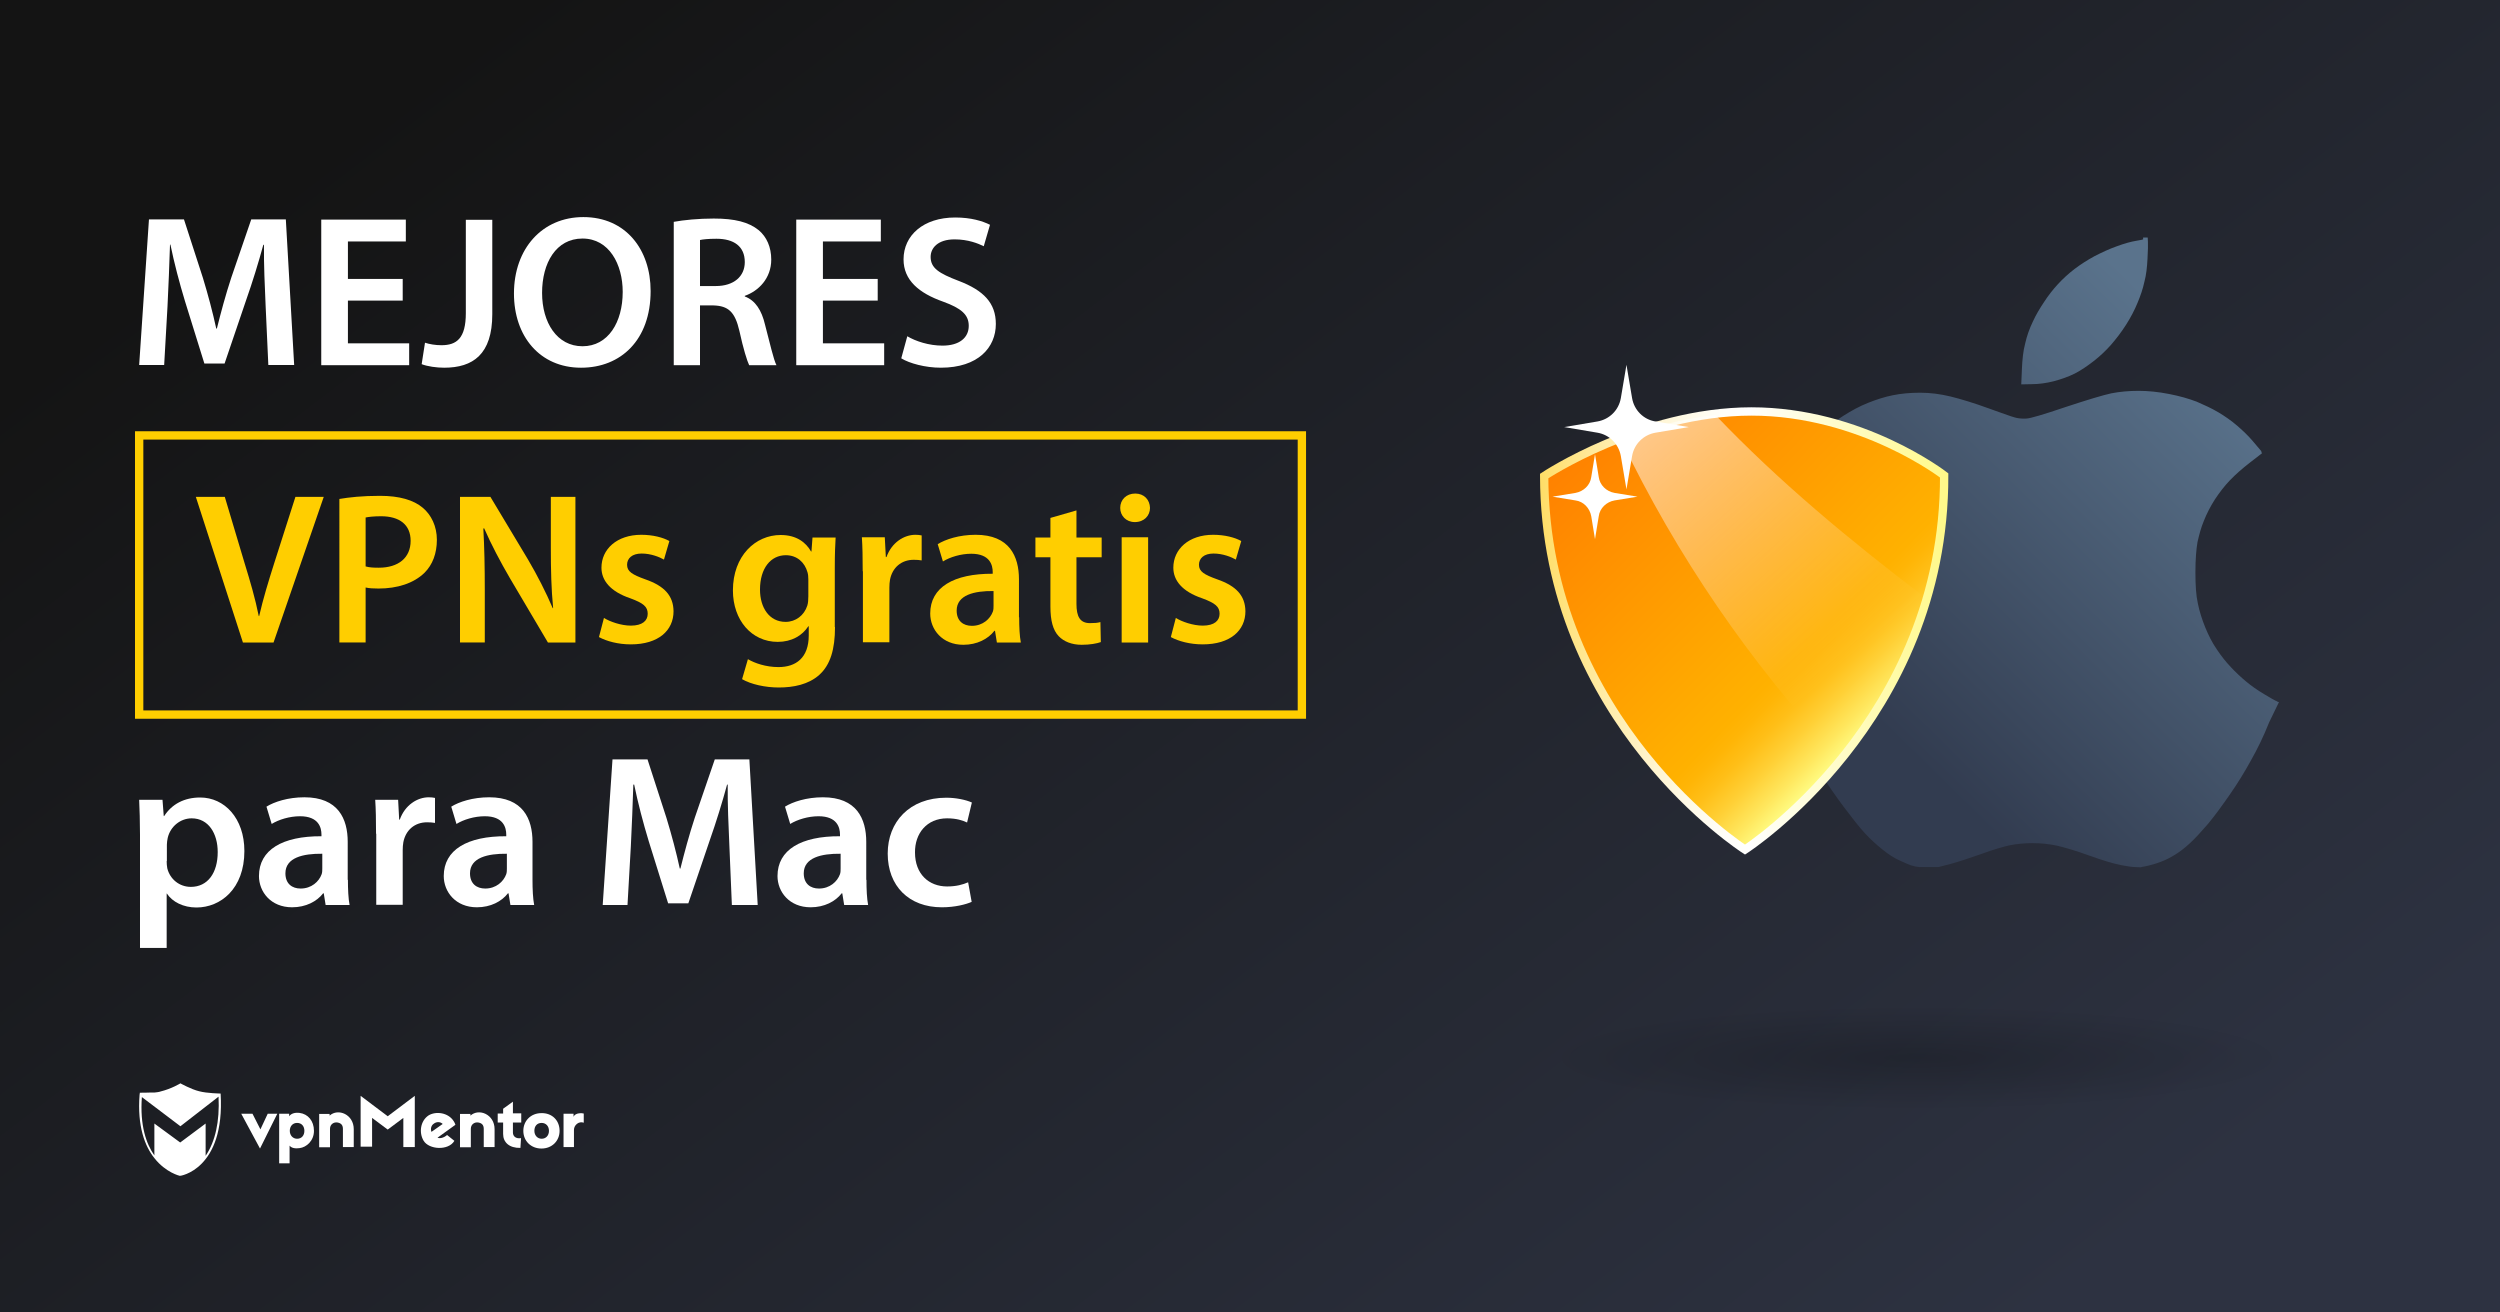<?xml version="1.0" encoding="utf-8"?>
<!-- Generator: Adobe Illustrator 18.0.0, SVG Export Plug-In . SVG Version: 6.00 Build 0)  -->
<!DOCTYPE svg PUBLIC "-//W3C//DTD SVG 1.1//EN" "http://www.w3.org/Graphics/SVG/1.1/DTD/svg11.dtd">
<svg version="1.1" id="Layer_1" xmlns="http://www.w3.org/2000/svg" xmlns:xlink="http://www.w3.org/1999/xlink" x="0px" y="0px"
	 viewBox="0 0 1200 630" enable-background="new 0 0 1200 630" xml:space="preserve">
<rect x="0" y="0" width="1200" height="630" fill="#808080" stroke="none"/>
<linearGradient id="SVGID_1_" gradientUnits="userSpaceOnUse" x1="255.025" y1="-138.863" x2="891.191" y2="698.103">
	<stop  offset="0.102" style="stop-color:#141414"/>
	<stop  offset="1" style="stop-color:#2D3241"/>
</linearGradient>
<rect fill="url(#SVGID_1_)" width="1200" height="630"/>
<g>
	<g>
		<path fill="#FFFFFF" d="M124.8,551.3l-9-16.7h5.4l3.8,7.5l3.5-7.5h4.6L124.8,551.3z"/>
		<path fill="#FFFFFF" d="M150.7,542.8c0,4.8-3.6,7.9-6.9,8.3c-2,0.3-3.9,0-4.8-1.2v8.5h-5v-23.8h4.8v1.2c0.9-1.3,2.8-1.9,5-1.6
			C147.8,534.7,150.7,538,150.7,542.8z M139.1,542.8c0,2.2,1.5,3.8,3.5,3.8c2.2,0,3.5-1.6,3.5-3.8s-1.3-3.8-3.5-3.8
			C140.5,539,139.1,540.6,139.1,542.8z"/>
		<path fill="#FFFFFF" d="M169.8,542v8.6h-5.2v-8.7c0-1.9-0.9-2.8-2.6-3.1s-3.6,0.8-3.6,3v8.9h-5.2v-16h5v0.8
			C162.3,531.8,169.8,534.9,169.8,542z"/>
		<path fill="#FFFFFF" d="M199.1,550.6h-5.5v-14l-7.5,5.6l-7.5-5.6v13.8h-5.5V526l13,9.8l13-9.8V550.6L199.1,550.6z"/>
		<path fill="#FFFFFF" d="M217.8,538.2c0.3,0.4,0.7,1.3,0.8,1.7l-8.6,6.2c1.1,0.5,3,0.1,4.6-1.3l3.5,2.8c-2.8,4.8-12.2,4.3-14.8-0.1
			c-2.3-3.9-1.5-9.5,2.4-12.1C209.1,533.3,215.1,533.9,217.8,538.2z M207.1,543.3l5.4-3.8c-1.2-1.2-3.1-1.1-4.3-0.1
			C207.1,540.1,206.5,541.7,207.1,543.3z"/>
		<path fill="#FFFFFF" d="M250.2,538.8h-4v4.8c0,1.9,1.5,3.1,3.9,2.7l-0.3,4.7c-5.4,0.1-8.3-2.7-8.3-6.7v-5.5h-2.6v-4.3h2.6v-2.3
			l4.7-3.4v5.6h4L250.2,538.8L250.2,538.8z"/>
		<path fill="#FFFFFF" d="M268.6,542.8c0,4.8-3.6,8.5-8.7,8.5c-5,0-8.7-3.6-8.7-8.5c0-4.8,3.6-8.5,8.7-8.5
			C265,534.2,268.6,537.8,268.6,542.8z M256.5,542.8c0,2.2,1.5,3.8,3.5,3.8s3.5-1.5,3.5-3.8S262,539,260,539
			C257.8,539,256.5,540.5,256.5,542.8z"/>
		<path fill="#FFFFFF" d="M280.2,534.5v4.4c-2.4-0.9-4.7,1.2-4.7,3.4v8.3h-5v-16h4.8v1.5C276.1,533.9,279.8,534.3,280.2,534.5z"/>
		<path fill="#FFFFFF" d="M237.4,542v8.6h-5.2v-8.7c0-1.9-0.9-2.8-2.6-3.1s-3.6,0.8-3.6,3v8.9h-5.2v-16h5v0.8
			C229.9,531.8,237.4,534.9,237.4,542z"/>
		<path fill="#FFFFFF" d="M105.9,524.9c0,0-6.6-0.1-10.3-1.1c-3.8-0.9-9-3.8-9-3.8l0,0l0,0c0,0-4.2,2.6-9.5,3.9
			c-0.8,0.3-1.9,0.4-2.8,0.5c0,0,0,0-0.1,0c-0.3,0-0.4,0-0.7,0c-0.1,0-0.1,0-0.3,0c-0.1,0-0.3,0-0.4,0c-2.3,0.1-4.6,0.1-5.4,0.1
			c-0.1,0-0.3,0-0.3,0l0,0l0,0c0,0.3,0,0.7-0.1,0.9l0,0c-1.2,15.3,2.6,24.9,7.1,30.5l0,0c5.5,7,12.2,8.5,12.2,8.5l0,0l0,0
			C86.2,564.6,108.1,561.5,105.9,524.9z M98.7,554.8v-15.5l-12.2,9.1l-12.4-9.1v15.3c-3.9-5.5-7-14.4-6-28l18.5,14l18.3-14.2
			C105.5,538.4,103.3,548,98.7,554.8z"/>
	</g>
</g>
<rect x="66.8" y="209" fill="none" stroke="#FFCE00" stroke-width="4" stroke-miterlimit="10" width="558.1" height="134"/>
<g>
	<g>
		
			<linearGradient id="SVGID_2_" gradientUnits="userSpaceOnUse" x1="853.92" y1="329.726" x2="1020.092" y2="499.124" gradientTransform="matrix(1 0 0 -1 0 630)">
			<stop  offset="0" style="stop-color:#323C50"/>
			<stop  offset="1" style="stop-color:#5A738C"/>
		</linearGradient>
		<path fill="url(#SVGID_2_)" d="M985.8,183c3.7-1,7.1-2.2,10.1-3.7c3.1-1.6,6-3.6,9.1-6s5.8-5,8.3-7.8c2.5-2.9,4.9-6,7.2-9.6
			c2.3-3.6,4.1-7.1,5.5-10.5c1.4-3.3,2.6-6.8,3.3-10.1c0.9-3.3,1.3-7.1,1.5-11.1c0.2-4,0.3-7,0.2-8.1l-0.1-2.1h-1h-1.2v0.9
			c0,0.1-1.1,0.3-3.4,0.7c-2.4,0.4-5.4,1.2-9.2,2.6c-3.7,1.3-7.3,3-10.8,4.8c-3.3,1.8-6.6,3.9-9.5,6.1c-3,2.3-5.6,4.7-8,7.3
			s-4.6,5.4-6.6,8.5c-2,3-3.9,6.1-5.4,9.4c-1.6,3.3-2.9,6.9-3.7,10.5c-1,3.7-1.4,7.9-1.6,12.6l-0.3,7.1l5.1-0.1
			C978.6,184.4,982.2,183.9,985.8,183z"/>
		
			<linearGradient id="SVGID_3_" gradientUnits="userSpaceOnUse" x1="912.909" y1="272.216" x2="1078.838" y2="441.366" gradientTransform="matrix(1 0 0 -1 0 630)">
			<stop  offset="0" style="stop-color:#323C50"/>
			<stop  offset="1" style="stop-color:#5A738C"/>
		</linearGradient>
		<path fill="url(#SVGID_3_)" d="M1093.9,337l-0.5-0.1l-0.4-0.2l-0.3-0.2l-0.5-0.2c-0.3-0.1-2.1-1.1-5.4-3.1c-3.2-1.9-6.2-4-8.7-6.1
			c-2.5-2.1-5-4.4-7.3-6.9c-2.4-2.5-4.6-5.3-6.8-8.6c-2.2-3.2-4-6.8-5.5-10.5c-1.5-3.7-2.7-7.4-3.5-11.3c-0.9-3.9-1.2-8.9-1.2-15.1
			c0-6.2,0.4-11,1-14.5c0.8-3.5,1.7-7,3.1-10.3c1.3-3.3,3.1-6.8,5.2-10.1c2.2-3.3,4.6-6.5,7.3-9.3c2.8-2.9,5.9-5.6,9.5-8.4l5.3-4.1
			l0.3-0.1l0.1-0.1v-0.7l-0.1-0.1c0-0.1,0-0.3-0.2-0.6c-0.3-0.4-1.6-1.9-3.9-4.6s-4.8-5.1-7.6-7.5c-2.8-2.4-5.8-4.5-9-6.4
			c-3.2-1.9-6.7-3.5-10.4-5.1c-3.7-1.4-8.1-2.7-13.3-3.7c-5.1-1-10-1.5-14.6-1.5s-9,0.4-13.1,1.2c-4.1,0.9-11.4,3.1-22,6.6
			c-10.6,3.6-16.8,5.4-18.6,5.5c-1.8,0.1-3.4,0-4.8-0.3c-1-0.2-3.6-1-7.9-2.6c-1.5-0.6-3.3-1.1-5.3-1.9c-7.4-2.7-13.7-4.6-18.6-5.8
			c-5-1.2-9.7-1.8-14.5-1.8s-9.1,0.4-13.1,1.2s-8,2.1-12,3.7c-4,1.6-7.9,3.7-11.8,6.2s-7.2,4.9-9.7,7.2c-2.6,2.4-5,4.9-7.2,7.6
			c-2.3,2.7-4.6,5.9-6.9,9.6c-1.7,2.8-3.2,5.6-4.6,8.6c-0.5,1-0.9,2-1.3,3c-0.9,2-1.6,4.1-2.4,6.3c-0.2,0.6-0.3,1.1-0.4,1.6
			c-0.4,1.1-0.3,2.2-0.7,3.3c-0.2,0.6,0.2,1.1,0.2,1.7l0,0c-2.9,1.1-2.9,2.4-2.9,3.5l0,0c0,1.2,0,2.5,0,3.7l0,0c-1,1.2-1,2.6-1,3.8
			l0,0c0,1.3-0.2,2.1-0.4,3.4l-0.8,7.5h0.2v14.7l1.1,10.8c0.2,1.8,0.2,3.5,0.5,5.3c0.9,5.3,1.9,10.5,3.1,15.5c1.6,6.8,3.6,13.4,6,20
			c1.4,4,3,7.9,4.6,11.7c0.5-0.4,0.9-0.7,1.3-1c-0.5,0.4-1,0.8-1.3,1c1,2.4,2.1,4.7,3.1,7c2.9,5.9,5.7,11.3,8.8,16.1
			c3.1,4.9,6.7,10.2,10.9,15.8c4.3,5.7,7.6,9.9,10.2,12.7c2.6,2.8,5.3,5.3,8.3,7.7c3,2.4,5.7,4.2,8.3,5.3c2.6,1.2,4.4,2,5.3,2.3
			c1,0.3,1.7,0.5,2.2,0.6l0.7,0.1l1.4,0.2h1.5h4.9h1.4h1.2l5.8-1.5c3.8-1,8.8-2.7,14.8-4.8c6-2.2,10.7-3.5,13.8-4.2
			c3.1-0.6,6.8-1,10.8-1s7.9,0.4,11.7,1.2c3.8,0.9,9.1,2.4,15.6,4.8c6.7,2.4,11.6,3.8,14.9,4.5c3.2,0.6,5.7,1,7.3,1l2.5,0.1l0.3-0.1
			l0.3-0.1l1.2-0.2c0.9-0.1,2.6-0.6,5.4-1.4c2.8-0.9,5.5-2,8.3-3.7c2.8-1.6,5.4-3.6,8.1-6.1c2.6-2.4,5.4-5.5,8.6-9.2
			c3.1-3.7,6.6-8.5,10.5-14.1s7.3-11.2,10.2-16.5c3-5.3,6-11.4,8.7-18.2L1093.9,337l0.1-0.5L1093.9,337z"/>
	</g>
	<g>
		<path fill="#FFFFFF" d="M860.9,314.2c-0.7,1.5-1.3,3.1-1.9,4.9C859.6,317.4,860.2,315.7,860.9,314.2c0.3-0.8,0.7-1.5,1-2.3
			C861.6,312.6,861.3,313.4,860.9,314.2z"/>
		
			<linearGradient id="SVGID_4_" gradientUnits="userSpaceOnUse" x1="592.396" y1="68.287" x2="598.308" y2="68.287" gradientTransform="matrix(1 -2.210538e-003 -2.210538e-003 -1 263.87 385.06)">
			<stop  offset="0" style="stop-color:#5600C6"/>
			<stop  offset="1" style="stop-color:#86FFD7"/>
		</linearGradient>
		<path fill="url(#SVGID_4_)" d="M860.9,314.2c-0.7,1.5-1.3,3.1-1.9,4.9C859.6,317.4,860.2,315.7,860.9,314.2c0.3-0.8,0.7-1.5,1-2.3
			C861.6,312.6,861.3,313.4,860.9,314.2z"/>
		
			<linearGradient id="SVGID_5_" gradientUnits="userSpaceOnUse" x1="643.658" y1="41.324" x2="503.565" y2="181.417" gradientTransform="matrix(1 -2.210538e-003 -2.210538e-003 -1 263.87 385.06)">
			<stop  offset="0" style="stop-color:#FFFF88"/>
			<stop  offset="5.529694e-002" style="stop-color:#FFE75E"/>
			<stop  offset="0.118" style="stop-color:#FFD036"/>
			<stop  offset="0.175" style="stop-color:#FFBF18"/>
			<stop  offset="0.225" style="stop-color:#FFB506"/>
			<stop  offset="0.26" style="stop-color:#FFB100"/>
			<stop  offset="1" style="stop-color:#FF8100"/>
		</linearGradient>
		
			<linearGradient id="SVGID_6_" gradientUnits="userSpaceOnUse" x1="739.13" y1="327.135" x2="935.162" y2="327.135" gradientTransform="matrix(1 0 0 -1 0 630)">
			<stop  offset="0" style="stop-color:#FFDD65"/>
			<stop  offset="1.671325e-002" style="stop-color:#FFDF6D"/>
			<stop  offset="0.14" style="stop-color:#FFEAA0"/>
			<stop  offset="0.256" style="stop-color:#FFF3C9"/>
			<stop  offset="0.36" style="stop-color:#FFFAE7"/>
			<stop  offset="0.45" style="stop-color:#FFFEF9"/>
			<stop  offset="0.515" style="stop-color:#FFFFFF"/>
			<stop  offset="0.675" style="stop-color:#FFFDD7"/>
			<stop  offset="1" style="stop-color:#FFF988"/>
		</linearGradient>
		<path fill="url(#SVGID_5_)" stroke="url(#SVGID_6_)" stroke-width="4" stroke-miterlimit="10" d="M933.2,228.2
			c0.3,117.9-95.6,179.6-95.6,179.6s-96.1-61.3-96.4-179.3c0,0,46.4-30.9,99.4-31C893.6,197.5,933.2,228.2,933.2,228.2z"/>
		
			<linearGradient id="SVGID_7_" gradientUnits="userSpaceOnUse" x1="522.467" y1="197.137" x2="629.145" y2="70.003" gradientTransform="matrix(1 -2.210538e-003 -2.210538e-003 -1 263.87 385.06)">
			<stop  offset="5.102041e-003" style="stop-color:#FFFFFF"/>
			<stop  offset="1" style="stop-color:#FFFFFF;stop-opacity:0"/>
		</linearGradient>
		<path opacity="0.6" fill="url(#SVGID_7_)" enable-background="new    " d="M923.5,286.4c-9.2,32.1-25,58.1-40.7,77.7
			c-42.5-45.5-78.1-97.4-105-153.6c13.2-5,28.8-9.4,45.6-11.3C853.8,231.1,888.1,259.5,923.5,286.4z"/>
	</g>
	
		<radialGradient id="SVGID_8_" cx="968.452" cy="-1262.477" r="101.329" gradientTransform="matrix(1.777 0 0 -0.25 -800.841 192.182)" gradientUnits="userSpaceOnUse">
		<stop  offset="0" style="stop-color:#000000"/>
		<stop  offset="0.995" style="stop-color:#000000;stop-opacity:0"/>
	</radialGradient>
	<ellipse opacity="0.2" fill="url(#SVGID_8_)" enable-background="new    " cx="920.1" cy="508.4" rx="179" ry="25.6"/>
	<g>
		<path fill="#FFFFFF" d="M794.6,202.3l16,2.7l-16,2.7c-5.7,1-10.2,5.4-11.2,11.2l-2.7,16l-2.7-16c-1-5.7-5.4-10.2-11.2-11.2
			l-16-2.7l16-2.7c5.7-1,10.2-5.4,11.2-11.2l2.7-16l2.7,16C784.4,196.9,788.9,201.4,794.6,202.3z"/>
		<path fill="#FFFFFF" d="M775,236.6l11,1.8l-11,1.8c-3.9,0.7-7.1,3.7-7.6,7.6l-1.8,11l-1.8-11c-0.7-3.9-3.7-7.1-7.6-7.6l-11-1.8
			l11-1.8c3.9-0.7,7.1-3.7,7.6-7.6l1.8-11l1.8,11C767.9,232.8,771,235.9,775,236.6z"/>
	</g>
</g>
<g>
	<path fill="#FFFFFF" d="M127.5,146.8c-0.4-9-0.9-19.9-0.8-29.3h-0.3c-2.3,8.5-5.2,17.9-8.3,26.7l-10.3,30.3h-9.7l-9.3-29.9
		c-2.7-8.9-5.2-18.4-7-27.2h-0.2c-0.3,9.1-0.7,20.2-1.2,29.7l-1.6,28.1H66.8l4.7-69.9h16.8l9.1,28.1c2.5,8.2,4.7,16.5,6.4,24.3h0.3
		c1.9-7.6,4.2-16.2,6.9-24.4l9.6-28h16.6l4,69.9h-12.4L127.5,146.8z"/>
	<path fill="#FFFFFF" d="M193.3,144.3H167v20.5h29.4v10.5h-42.2v-69.9h40.6v10.5H167v18h26.3V144.3z"/>
	<path fill="#FFFFFF" d="M223.6,105.5h12.7v45.3c0,19.3-9.3,25.7-23.1,25.7c-3.6,0-8-0.6-10.8-1.7l1.6-10.3c2.1,0.7,4.9,1.2,7.9,1.2
		c7.3,0,11.7-3.3,11.7-15.4V105.5z"/>
	<path fill="#FFFFFF" d="M312.3,139.7c0,23.4-14.2,36.8-33.4,36.8c-19.8,0-32.2-15.1-32.2-35.6c0-21.6,13.6-36.7,33.3-36.7
		C300.3,104.2,312.3,119.7,312.3,139.7z M260.2,140.6c0,14.3,7.2,25.6,19.4,25.6c12.3,0,19.3-11.5,19.3-26.1
		c0-13.2-6.5-25.6-19.3-25.6C266.9,114.5,260.2,126.2,260.2,140.6z"/>
	<path fill="#FFFFFF" d="M323.3,106.5c4.9-0.9,11.9-1.6,19.3-1.6c10.1,0,16.8,1.7,21.6,5.6c3.8,3.2,6,8.1,6,14.1
		c0,9-6.1,15.1-12.7,17.4v0.3c5.1,1.9,8.1,6.7,9.7,13.5c2.3,8.7,4.1,16.8,5.5,19.5h-13.1c-1-2.1-2.8-7.8-4.7-16.5
		c-2.1-9.1-5.3-12-12.5-12.2H336v28.7h-12.6V106.5z M336,137.3h7.6c8.6,0,13.9-4.6,13.9-11.5c0-7.6-5.3-11.2-13.6-11.2
		c-4,0-6.6,0.3-7.9,0.6V137.3z"/>
	<path fill="#FFFFFF" d="M421.4,144.3H395v20.5h29.4v10.5h-42.2v-69.9h40.6v10.5H395v18h26.3V144.3z"/>
	<path fill="#FFFFFF" d="M435.5,161.4c4,2.4,10.4,4.5,16.9,4.5c8.1,0,12.6-3.8,12.6-9.5c0-5.3-3.5-8.4-12.3-11.6
		c-11.6-4.1-19-10.3-19-20.3c0-11.5,9.5-20.1,24.8-20.1c7.6,0,13.1,1.7,16.7,3.5l-3,10.3c-2.6-1.3-7.5-3.3-14-3.3
		c-8.1,0-11.5,4.2-11.5,8.4c0,5.4,4,7.9,13.4,11.5c12.1,4.6,17.9,10.7,17.9,20.7c0,11.3-8.5,21-26.4,21c-7.5,0-15.1-2.1-19-4.5
		L435.5,161.4z"/>
</g>
<g>
	<path fill="#FFCE00" d="M116.6,308.4L94,238.5h13.9l9.5,31.8c2.7,8.8,5.1,16.9,6.8,25.4h0.2c1.9-8.3,4.5-16.8,7.2-25.3l10.2-31.9
		h13.6l-24.1,69.9H116.6z"/>
	<path fill="#FFCE00" d="M162.9,239.5c4.7-0.8,11-1.5,19.5-1.5c9.3,0,16.1,2,20.5,5.7c4.1,3.4,6.8,8.9,6.8,15.4
		c0,6.6-2.1,12-5.9,15.8c-5.2,5.1-13.1,7.6-22.1,7.6c-2.4,0-4.5-0.1-6.2-0.5v26.4h-12.6V239.5z M175.6,271.9
		c1.7,0.5,3.6,0.6,6.2,0.6c9.5,0,15.3-4.8,15.3-12.9c0-7.8-5.4-11.8-14.2-11.8c-3.5,0-6,0.3-7.4,0.6V271.9z"/>
	<path fill="#FFCE00" d="M220.8,308.4v-69.9h14.6l18,30c4.6,7.8,8.7,15.9,11.9,23.4h0.2c-0.9-9.3-1.1-18.3-1.1-29v-24.4h11.8v69.9
		H263l-18.2-30.8c-4.5-7.7-9-16.2-12.4-24l-0.4,0.1c0.5,9,0.7,18.2,0.7,29.7v25H220.8z"/>
	<path fill="#FFCE00" d="M289.9,296.6c2.8,1.8,8.3,3.7,12.9,3.7c5.6,0,8.1-2.4,8.1-5.7c0-3.4-2.1-5.1-8.3-7.4
		c-9.8-3.3-13.9-8.7-13.9-14.7c0-8.9,7.4-15.8,19.1-15.8c5.6,0,10.5,1.3,13.5,3l-2.6,8.9c-2.1-1.2-6.2-2.9-10.7-2.9
		c-4.6,0-7,2.3-7,5.4c0,3.2,2.4,4.7,8.8,7c9.2,3.2,13.4,7.9,13.5,15.3c0,9.2-7.2,15.9-20.5,15.9c-6.1,0-11.6-1.5-15.3-3.5
		L289.9,296.6z"/>
	<path fill="#FFCE00" d="M400.8,301c0,10.6-2.2,18.1-7.5,22.9c-5.2,4.7-12.5,6.1-19.5,6.1c-6.4,0-13.3-1.5-17.6-4l2.8-9.6
		c3.2,1.9,8.6,3.8,14.7,3.8c8.3,0,14.5-4.4,14.5-15.2v-4.4H388c-2.9,4.5-8,7.5-14.7,7.5c-12.5,0-21.5-10.4-21.5-24.7
		c0-16.6,10.8-26.6,22.9-26.6c7.8,0,12.2,3.7,14.6,7.9h0.2l0.5-6.7h11.1c-0.2,3.4-0.4,7.6-0.4,14.5V301z M388,278.1
		c0-1.2-0.1-2.4-0.4-3.4c-1.3-4.7-5-8.2-10.4-8.2c-7.2,0-12.4,6.2-12.4,16.5c0,8.6,4.4,15.5,12.3,15.5c4.8,0,8.9-3.1,10.4-7.8
		c0.4-1.2,0.5-3,0.5-4.5V278.1z"/>
	<path fill="#FFCE00" d="M414.1,274.2c0-6.8-0.1-11.8-0.4-16.3h11l0.5,9.5h0.3c2.5-7,8.4-10.7,13.9-10.7c1.2,0,2,0.1,3,0.3V269
		c-1.1-0.2-2.3-0.3-3.8-0.3c-6,0-10.3,3.8-11.4,9.6c-0.2,1.1-0.3,2.5-0.3,3.8v26.2h-12.7V274.2z"/>
	<path fill="#FFCE00" d="M489.2,296.3c0,4.6,0.2,9,0.8,12.1h-11.5l-0.9-5.6h-0.3c-3,3.9-8.3,6.7-14.9,6.7c-10.2,0-15.9-7.4-15.9-15
		c0-12.6,11.3-19.2,30-19.1v-0.8c0-3.3-1.3-8.8-10.3-8.8c-5,0-10.2,1.6-13.6,3.7l-2.5-8.3c3.7-2.3,10.3-4.5,18.2-4.5
		c16.2,0,20.8,10.3,20.8,21.4V296.3z M476.8,283.7c-9-0.1-17.6,1.8-17.6,9.4c0,5,3.2,7.3,7.3,7.3c5.2,0,8.8-3.3,10.1-6.9
		c0.3-0.9,0.3-1.9,0.3-2.8V283.7z"/>
	<path fill="#FFCE00" d="M516.7,245v13h12.1v9.5h-12.1v22.3c0,6.2,1.7,9.3,6.5,9.3c2.3,0,3.5-0.1,5-0.5l0.2,9.6
		c-1.9,0.7-5.3,1.3-9.2,1.3c-4.8,0-8.6-1.6-11-4.1c-2.8-2.9-4-7.6-4-14.2v-23.7H497v-9.5h7.2v-9.4L516.7,245z"/>
	<path fill="#FFCE00" d="M552,243.8c0,3.7-2.8,6.8-7.3,6.8c-4.2,0-7-3.1-7-6.8c0-3.9,2.9-6.9,7.2-6.9
		C549.2,236.9,551.9,239.9,552,243.8z M538.4,308.4v-50.5h12.7v50.5H538.4z"/>
	<path fill="#FFCE00" d="M564.4,296.6c2.8,1.8,8.3,3.7,12.9,3.7c5.6,0,8.1-2.4,8.1-5.7c0-3.4-2.1-5.1-8.3-7.4
		c-9.8-3.3-13.9-8.7-13.9-14.7c0-8.9,7.4-15.8,19.1-15.8c5.6,0,10.5,1.3,13.5,3l-2.6,8.9c-2.1-1.2-6.2-2.9-10.7-2.9
		c-4.6,0-7,2.3-7,5.4c0,3.2,2.4,4.7,8.8,7c9.2,3.2,13.4,7.9,13.5,15.3c0,9.2-7.2,15.9-20.5,15.9c-6.1,0-11.6-1.5-15.3-3.5
		L564.4,296.6z"/>
</g>
<g>
	<path fill="#FFFFFF" d="M67.2,400.7c0-6.6-0.2-12-0.4-16.8H78l0.6,7.8h0.2c3.7-5.7,9.6-8.9,17.3-8.9c11.6,0,21.2,9.9,21.2,25.7
		c0,18.2-11.5,27.1-23,27.1c-6.3,0-11.6-2.7-14.2-6.7H80V455H67.2V400.7z M80,413.3c0,1.2,0.1,2.4,0.3,3.5c1.3,5.2,5.8,8.9,11.3,8.9
		c8.1,0,12.9-6.7,12.9-16.7c0-8.9-4.4-16.2-12.5-16.2c-5.3,0-10.2,3.8-11.5,9.4c-0.2,1-0.4,2.2-0.4,3.2V413.3z"/>
	<path fill="#FFFFFF" d="M167,422.3c0,4.6,0.2,9,0.8,12.1h-11.5l-0.9-5.6h-0.3c-3,3.9-8.3,6.7-14.9,6.7c-10.2,0-15.9-7.4-15.9-15
		c0-12.6,11.3-19.2,30-19.1v-0.8c0-3.3-1.3-8.8-10.3-8.8c-5,0-10.2,1.6-13.6,3.7l-2.5-8.3c3.7-2.3,10.3-4.5,18.2-4.5
		c16.2,0,20.8,10.3,20.8,21.4V422.3z M154.6,409.8c-9-0.1-17.6,1.8-17.6,9.4c0,5,3.2,7.3,7.3,7.3c5.2,0,8.8-3.3,10.1-6.9
		c0.3-0.9,0.3-1.9,0.3-2.8V409.8z"/>
	<path fill="#FFFFFF" d="M180.5,400.2c0-6.8-0.1-11.8-0.4-16.3h11l0.5,9.5h0.3c2.5-7,8.4-10.7,13.9-10.7c1.2,0,2,0.1,3,0.3V395
		c-1.1-0.2-2.3-0.3-3.8-0.3c-6,0-10.3,3.8-11.4,9.6c-0.2,1.1-0.3,2.5-0.3,3.8v26.2h-12.7V400.2z"/>
	<path fill="#FFFFFF" d="M255.6,422.3c0,4.6,0.2,9,0.8,12.1H245l-0.9-5.6h-0.3c-3,3.9-8.3,6.7-14.9,6.7c-10.2,0-15.9-7.4-15.9-15
		c0-12.6,11.3-19.2,30-19.1v-0.8c0-3.3-1.3-8.8-10.3-8.8c-5,0-10.2,1.6-13.6,3.7l-2.5-8.3c3.7-2.3,10.3-4.5,18.2-4.5
		c16.2,0,20.8,10.3,20.8,21.4V422.3z M243.2,409.8c-9-0.1-17.6,1.8-17.6,9.4c0,5,3.2,7.3,7.3,7.3c5.2,0,8.8-3.3,10.1-6.9
		c0.3-0.9,0.3-1.9,0.3-2.8V409.8z"/>
	<path fill="#FFFFFF" d="M350.1,405.9c-0.4-9-0.9-19.9-0.8-29.3h-0.3c-2.3,8.5-5.2,17.9-8.3,26.7l-10.3,30.3h-9.7l-9.3-29.8
		c-2.7-8.9-5.2-18.4-7-27.2H304c-0.3,9.1-0.7,20.2-1.2,29.7l-1.6,28.1h-11.9l4.7-69.9h16.8l9.1,28.1c2.5,8.2,4.7,16.5,6.4,24.3h0.3
		c1.9-7.6,4.2-16.2,6.9-24.4l9.6-28h16.6l4,69.9h-12.4L350.1,405.9z"/>
	<path fill="#FFFFFF" d="M415.9,422.3c0,4.6,0.2,9,0.8,12.1h-11.5l-0.9-5.6h-0.3c-3,3.9-8.3,6.7-14.9,6.7c-10.2,0-15.9-7.4-15.9-15
		c0-12.6,11.3-19.2,30-19.1v-0.8c0-3.3-1.3-8.8-10.3-8.8c-5,0-10.2,1.6-13.6,3.7l-2.5-8.3c3.7-2.3,10.3-4.5,18.2-4.5
		c16.2,0,20.8,10.3,20.8,21.4V422.3z M403.4,409.8c-9-0.1-17.6,1.8-17.6,9.4c0,5,3.2,7.3,7.3,7.3c5.2,0,8.8-3.3,10.1-6.9
		c0.3-0.9,0.3-1.9,0.3-2.8V409.8z"/>
	<path fill="#FFFFFF" d="M466.4,432.9c-2.7,1.2-8,2.6-14.3,2.6c-15.8,0-26-10.2-26-25.8c0-15.1,10.4-26.8,28.1-26.8
		c4.7,0,9.4,1,12.3,2.3l-2.3,9.6c-2.1-1-5.1-2-9.6-2c-9.7,0-15.5,7.2-15.4,16.4c0,10.4,6.7,16.3,15.4,16.3c4.4,0,7.6-0.9,10.1-2
		L466.4,432.9z"/>
</g>
</svg>
